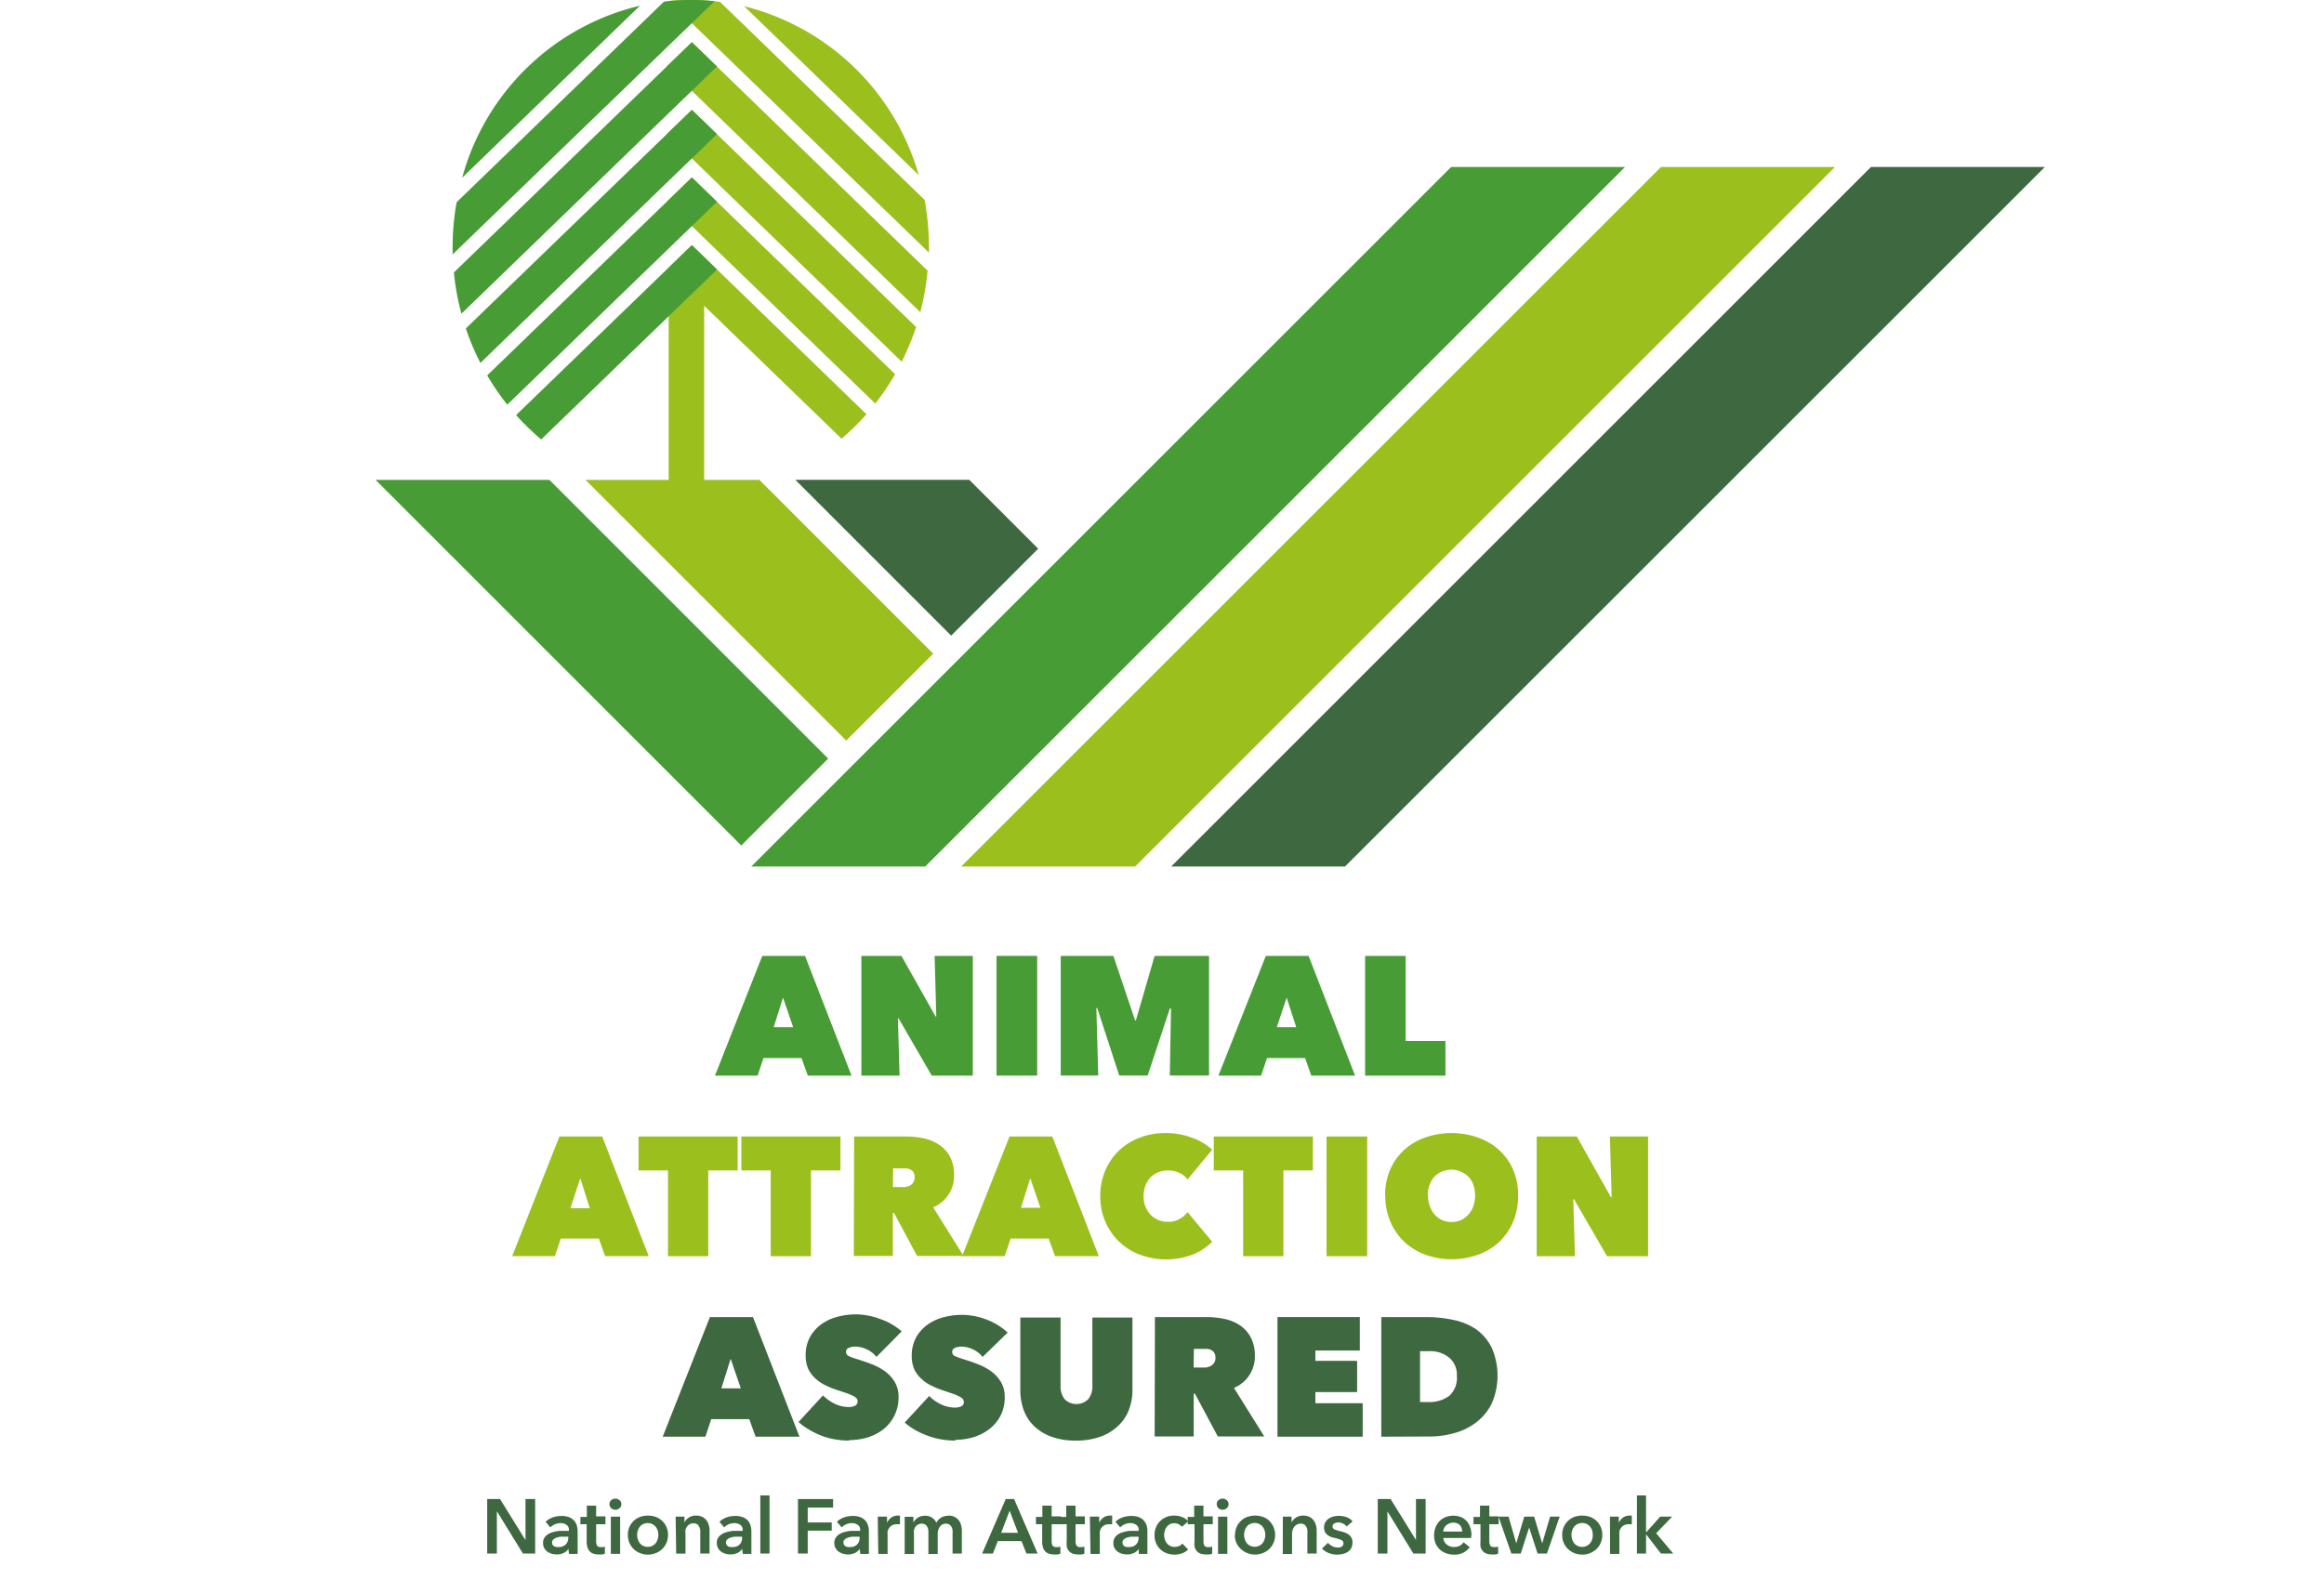 <?xml version="1.0" encoding="UTF-8"?> <svg xmlns="http://www.w3.org/2000/svg" viewBox="0 0 250 170"><path d="m71.93 29.47h3.82v25h-3.82z" fill="#9bbf1d"></path><path d="m74.42 19.09-2.7 2.62 22.44 21.71a27.29 27.29 0 0 0 2.13-3.16z" fill="#9bbf1d"></path><path d="m71.72 14.43 25.28 24.49a28.43 28.43 0 0 0 1.55-3.73l-24.13-23.37z" fill="#9bbf1d"></path><path d="m74.42 26.37-2.7 2.63 18.81 18.2a26.61 26.61 0 0 0 2.68-2.63z" fill="#9bbf1d"></path><path d="m98.83 18.83a26.09 26.09 0 0 0 -18.78-18.16z" fill="#9bbf1d"></path><path d="m71.72 7.15 27.28 26.44a27.29 27.29 0 0 0 .78-4.47l-25.36-24.58z" fill="#9bbf1d"></path><path d="m99.93 27.18c0-.2 0-.39 0-.59a28.43 28.43 0 0 0 -.47-5.09l-22.01-21.3a25.05 25.05 0 0 0 -3.13-.2c-.8 0-1.59 0-2.36.11z" fill="#9bbf1d"></path><path d="m77.13 14.43-2.7-2.61-24.32 23.52a27.16 27.16 0 0 0 1.57 3.71z" fill="#489c35"></path><path d="m49.72 19.12 19.13-18.51a26.05 26.05 0 0 0 -19.13 18.51" fill="#489c35"></path><path d="m74.43 26.37-18.91 18.29a25.67 25.67 0 0 0 2.7 2.62l18.91-18.28z" fill="#489c35"></path><path d="m74.43 4.54-25.6 24.77a25.78 25.78 0 0 0 .81 4.44l27.49-26.6z" fill="#489c35"></path><path d="m71.43.17-22.31 21.59a27.37 27.37 0 0 0 -.43 4.83v.79l28.18-27.25a23.92 23.92 0 0 0 -2.55-.13 24.93 24.93 0 0 0 -2.89.17" fill="#489c35"></path><path d="m52.41 40.39a26.56 26.56 0 0 0 2.16 3.15l22.56-21.83-2.7-2.62z" fill="#489c35"></path><path d="m80.82 93.23h18.71l75.28-75.26h-18.71z" fill="#489c35"></path><path d="m89.09 81.62-29.99-29.99h-18.7l39.34 39.34z" fill="#489c35"></path><path d="m197.39 17.97h-18.71l-75.28 75.26h18.71z" fill="#9bbf1d"></path><path d="m100.39 70.33-18.7-18.7h-18.71l28.05 28.05z" fill="#9bbf1d"></path><path d="m111.68 59.04-7.41-7.41h-18.71l16.76 16.76z" fill="#3e683f"></path><path d="m219.97 17.97h-18.71l-75.27 75.26h18.7z" fill="#3e683f"></path><path d="m82 102.85h4.6l5 12.88h-4.7l-.68-1.89h-4.09l-.63 1.89h-4.59zm2.23 4.49-1 3.18h2.09z" fill="#489c35"></path><path d="m92.66 102.85h4.31l3.68 6.53h.07l-.18-6.53h4.11v12.88h-4.42l-3.56-6.15h-.08l.18 6.15h-4.11z" fill="#489c35"></path><path d="m107.2 102.85h4.37v12.88h-4.37z" fill="#489c35"></path><path d="m117.94 108.45.2 7.27h-4.03v-12.87h5.66l2.33 6.93h.09l2.02-6.93h5.85v12.87h-4.22l.13-7.23-.11-.02-2.4 7.25h-3.06l-2.37-7.27z" fill="#489c35"></path><path d="m136.17 102.85h4.6l5 12.88h-4.71l-.67-1.89h-4.09l-.64 1.89h-4.59zm2.24 4.49-1.06 3.18h2.09z" fill="#489c35"></path><path d="m146.85 102.85h4.36v9.15h4.28v3.73h-8.64z" fill="#489c35"></path><path d="m60.18 122.28h4.6l5 12.87h-4.69l-.67-1.89h-4.09l-.64 1.89h-4.59zm2.24 4.49-1.06 3.23h2.09z" fill="#9bbf1d"></path><path d="m76.19 135.16h-4.33v-9.23h-3.17v-3.65h10.66v3.65h-3.16z" fill="#9bbf1d"></path><path d="m87.24 135.16h-4.33v-9.23h-3.16v-3.65h10.66v3.65h-3.17z" fill="#9bbf1d"></path><path d="m91.88 122.28h5.55a9.16 9.16 0 0 1 1.88.19 4.76 4.76 0 0 1 1.67.67 3.63 3.63 0 0 1 1.2 1.29 4.15 4.15 0 0 1 .45 2 3.64 3.64 0 0 1 -2.25 3.47l3.27 5.23h-5l-2.47-4.61h-.13v4.61h-4.2zm4.17 5.44h.84a4.23 4.23 0 0 0 .48 0 1.56 1.56 0 0 0 .49-.15 1.1 1.1 0 0 0 .38-.33 1 1 0 0 0 .15-.56 1 1 0 0 0 -.12-.54.78.78 0 0 0 -.33-.3 1.2 1.2 0 0 0 -.43-.13h-.43-1z" fill="#9bbf1d"></path><path d="m108.6 122.28h4.6l5 12.87h-4.71l-.68-1.89h-4.09l-.64 1.89h-4.58zm2.23 4.49-1 3.18h2.09z" fill="#9bbf1d"></path><path d="m118.36 128.72a6.87 6.87 0 0 1 .55-2.81 6.39 6.39 0 0 1 3.72-3.51 7.49 7.49 0 0 1 2.74-.49 8 8 0 0 1 2.82.49 6.4 6.4 0 0 1 2.21 1.3l-2.65 3.2a2.35 2.35 0 0 0 -.91-.72 3 3 0 0 0 -2.24-.06 2.59 2.59 0 0 0 -.83.56 2.53 2.53 0 0 0 -.55.88 3.28 3.28 0 0 0 -.2 1.16 2.83 2.83 0 0 0 .77 2 2.46 2.46 0 0 0 .83.55 2.58 2.58 0 0 0 1 .19 2.45 2.45 0 0 0 1.28-.31 2.67 2.67 0 0 0 .85-.73l2.65 3.19a6.44 6.44 0 0 1 -2.14 1.39 8.1 8.1 0 0 1 -5.63 0 6.63 6.63 0 0 1 -2.23-1.39 6.53 6.53 0 0 1 -1.49-2.15 6.75 6.75 0 0 1 -.55-2.77" fill="#9bbf1d"></path><path d="m138.06 135.16h-4.33v-9.23h-3.16v-3.65h10.66v3.65h-3.17z" fill="#9bbf1d"></path><path d="m142.7 122.28h4.37v12.88h-4.37z" fill="#9bbf1d"></path><path d="m149 128.64a6.94 6.94 0 0 1 .54-2.79 6.37 6.37 0 0 1 1.5-2.12 6.69 6.69 0 0 1 2.27-1.34 8.61 8.61 0 0 1 5.67 0 6.64 6.64 0 0 1 2.28 1.34 6.25 6.25 0 0 1 1.51 2.12 6.94 6.94 0 0 1 .54 2.79 7.16 7.16 0 0 1 -.54 2.82 6.5 6.5 0 0 1 -1.51 2.18 6.75 6.75 0 0 1 -2.26 1.36 8.45 8.45 0 0 1 -5.67 0 6.8 6.8 0 0 1 -2.27-1.39 6.62 6.62 0 0 1 -1.5-2.18 7.16 7.16 0 0 1 -.54-2.82m4.6 0a3.34 3.34 0 0 0 .19 1.17 2.83 2.83 0 0 0 .53.91 2.29 2.29 0 0 0 .81.59 2.56 2.56 0 0 0 2 0 2.56 2.56 0 0 0 .8-.59 2.53 2.53 0 0 0 .54-.91 3.34 3.34 0 0 0 .19-1.17 3.15 3.15 0 0 0 -.19-1.13 2.25 2.25 0 0 0 -.54-.88 2.6 2.6 0 0 0 -2.83-.55 2.33 2.33 0 0 0 -.81.55 2.49 2.49 0 0 0 -.53.88 3.15 3.15 0 0 0 -.19 1.13" fill="#9bbf1d"></path><path d="m165.31 122.28h4.31l3.67 6.53h.08l-.19-6.53h4.11v12.88h-4.42l-3.56-6.15h-.07l.18 6.15h-4.11z" fill="#9bbf1d"></path><g fill="#3e683f"><path d="m76.37 141.71h4.63l5 12.87h-4.72l-.68-1.89h-4.09l-.63 1.89h-4.59zm2.23 4.49-1 3.18h2.09z"></path><path d="m91.32 155a8.73 8.73 0 0 1 -1.54-.14 7.76 7.76 0 0 1 -1.45-.4 8.86 8.86 0 0 1 -1.33-.66 6.67 6.67 0 0 1 -1.1-.8l2.63-2.86a4.65 4.65 0 0 0 1.21.87 3.52 3.52 0 0 0 1.56.38 1.59 1.59 0 0 0 .66-.13.52.52 0 0 0 .2-.78 1.08 1.08 0 0 0 -.35-.27 5.8 5.8 0 0 0 -.7-.3l-1.11-.37a8.77 8.77 0 0 1 -1.26-.52 4.2 4.2 0 0 1 -1.06-.74 3.39 3.39 0 0 1 -.74-1 3.64 3.64 0 0 1 -.27-1.47 4 4 0 0 1 .49-2 4.31 4.31 0 0 1 1.27-1.38 5.32 5.32 0 0 1 1.73-.77 7.93 7.93 0 0 1 1.91-.24 7.51 7.51 0 0 1 2.59.49 6.88 6.88 0 0 1 2.34 1.34l-2.72 2.75a2.8 2.8 0 0 0 -1.07-.83 2.87 2.87 0 0 0 -1.15-.28 1.67 1.67 0 0 0 -.76.14.44.44 0 0 0 -.29.44.48.48 0 0 0 .3.44 8.61 8.61 0 0 0 1 .36c.46.15 1 .32 1.46.51a6.34 6.34 0 0 1 1.41.75 4 4 0 0 1 1.06 1.14 3.11 3.11 0 0 1 .42 1.67 4.31 4.31 0 0 1 -.46 2 4.38 4.38 0 0 1 -1.2 1.47 5.45 5.45 0 0 1 -1.7.86 7 7 0 0 1 -1.93.28"></path><path d="m102.74 155a8.82 8.82 0 0 1 -1.54-.14 7.76 7.76 0 0 1 -1.45-.4 8.86 8.86 0 0 1 -1.32-.61 7.12 7.12 0 0 1 -1.11-.79l2.64-2.86a4.33 4.33 0 0 0 1.21.87 3.44 3.44 0 0 0 1.55.38 1.63 1.63 0 0 0 .67-.13.47.47 0 0 0 .29-.47.46.46 0 0 0 -.1-.31 1.08 1.08 0 0 0 -.35-.27 5.8 5.8 0 0 0 -.7-.3l-1.12-.38a9.14 9.14 0 0 1 -1.25-.52 4.25 4.25 0 0 1 -1.07-.74 3.39 3.39 0 0 1 -.74-1 3.64 3.64 0 0 1 -.27-1.47 4.05 4.05 0 0 1 .49-2 4.31 4.31 0 0 1 1.27-1.38 5.28 5.28 0 0 1 1.74-.77 7.79 7.79 0 0 1 1.9-.24 7.61 7.61 0 0 1 2.6.49 7 7 0 0 1 2.32 1.42l-2.7 2.62a2.8 2.8 0 0 0 -1.07-.83 2.87 2.87 0 0 0 -1.15-.28 1.67 1.67 0 0 0 -.76.14.45.45 0 0 0 -.29.44.48.48 0 0 0 .3.44 8.61 8.61 0 0 0 1 .36c.46.15 1 .32 1.46.51a6.34 6.34 0 0 1 1.41.75 4 4 0 0 1 1.06 1.14 3.11 3.11 0 0 1 .42 1.67 4.2 4.2 0 0 1 -.46 2 4.38 4.38 0 0 1 -1.22 1.44 5.45 5.45 0 0 1 -1.7.86 7 7 0 0 1 -1.93.28"></path><path d="m115.72 155a7.42 7.42 0 0 1 -2.62-.42 5.24 5.24 0 0 1 -1.87-1.15 4.64 4.64 0 0 1 -1.11-1.72 6.19 6.19 0 0 1 -.36-2.13v-7.82h4.33v7.34a2.2 2.2 0 0 0 .44 1.45 1.8 1.8 0 0 0 2.53 0 2.15 2.15 0 0 0 .45-1.45v-7.34h4.31v7.82a5.76 5.76 0 0 1 -.39 2.13 4.63 4.63 0 0 1 -1.16 1.72 5.37 5.37 0 0 1 -1.9 1.15 7.64 7.64 0 0 1 -2.65.42"></path><path d="m124.24 141.71h5.55a9.3 9.3 0 0 1 1.88.19 4.65 4.65 0 0 1 1.67.67 3.61 3.61 0 0 1 1.19 1.29 4.15 4.15 0 0 1 .46 2 3.64 3.64 0 0 1 -2.25 3.47l3.26 5.22h-5l-2.46-4.6h-.13v4.6h-4.2zm4.16 5.43h.85.48a1.76 1.76 0 0 0 .49-.16 1 1 0 0 0 .37-.32.89.89 0 0 0 .16-.56.94.94 0 0 0 -.13-.54.71.71 0 0 0 -.32-.3 1.32 1.32 0 0 0 -.44-.13h-.43-1z"></path><path d="m137.42 141.71h8.86v3.6h-4.78v1.11h4.49v3.36h-4.49v1.2h5.09v3.6h-9.17z"></path><path d="m148.59 154.58v-12.87h4.8a13.76 13.76 0 0 1 2.92.3 6.79 6.79 0 0 1 2.46 1 5.4 5.4 0 0 1 1.7 2 7.51 7.51 0 0 1 0 6 5.74 5.74 0 0 1 -1.63 2 6.74 6.74 0 0 1 -2.35 1.17 9.69 9.69 0 0 1 -2.76.38zm4.17-9.2v5.47h.8a3.62 3.62 0 0 0 2.34-.66 2.6 2.6 0 0 0 .82-2.16 2.4 2.4 0 0 0 -.82-1.95 3.21 3.21 0 0 0 -2.18-.7z"></path><path d="m52.41 161.29h1.38l2.72 4.39h.02v-4.39h1.04v5.86h-1.32l-2.78-4.52h-.02v4.52h-1.04z"></path><path d="m61.14 166.65a1.13 1.13 0 0 1 -.48.43 1.66 1.66 0 0 1 -.75.17 2.35 2.35 0 0 1 -.51-.06 1.54 1.54 0 0 1 -.47-.21 1.22 1.22 0 0 1 -.37-.38 1.16 1.16 0 0 1 -.14-.58 1 1 0 0 1 .25-.71 1.61 1.61 0 0 1 .65-.41 3.8 3.8 0 0 1 .88-.19h1v-.1a.61.61 0 0 0 -.27-.55 1.12 1.12 0 0 0 -.64-.18 1.63 1.63 0 0 0 -.61.13 1.7 1.7 0 0 0 -.48.33l-.51-.61a2.39 2.39 0 0 1 .78-.47 2.83 2.83 0 0 1 .9-.15 2.2 2.2 0 0 1 .87.14 1.4 1.4 0 0 1 .54.39 1.27 1.27 0 0 1 .28.54 2.47 2.47 0 0 1 .08.6v2.41h-.93zm0-1.31h-.24-.5a1.85 1.85 0 0 0 -.49.09 1 1 0 0 0 -.37.2.44.44 0 0 0 -.15.35.48.48 0 0 0 .06.24.56.56 0 0 0 .39.23 1 1 0 0 0 .25 0 1 1 0 0 0 .77-.28 1 1 0 0 0 .27-.74z"></path><path d="m62.44 164v-.79h.69v-1.21h1v1.15h1v.85h-1v1.85a1 1 0 0 0 .09.44.47.47 0 0 0 .43.17h.22a1.17 1.17 0 0 0 .2-.06v.77a1.36 1.36 0 0 1 -.32.08h-.35a1.67 1.67 0 0 1 -.64-.11.93.93 0 0 1 -.39-.31 1.11 1.11 0 0 1 -.2-.44 2.35 2.35 0 0 1 -.06-.54v-1.85z"></path><path d="m65.56 161.83a.54.54 0 0 1 .18-.41.68.68 0 0 1 .91 0 .52.52 0 0 1 .19.42.53.53 0 0 1 -.19.43.65.65 0 0 1 -.46.17.61.61 0 0 1 -.45-.18.58.58 0 0 1 -.18-.42m.15 1.35h1v4h-1z"></path><path d="m67.54 165.15a2.16 2.16 0 0 1 .17-.86 2 2 0 0 1 .46-.65 1.88 1.88 0 0 1 .69-.43 2.59 2.59 0 0 1 1.68 0 2 2 0 0 1 .69.43 2 2 0 0 1 .46.65 2.16 2.16 0 0 1 .17.86 2.2 2.2 0 0 1 -.17.86 2 2 0 0 1 -.46.66 2.14 2.14 0 0 1 -.69.44 2.28 2.28 0 0 1 -1.68 0 2 2 0 0 1 -.69-.44 2 2 0 0 1 -.46-.66 2.2 2.2 0 0 1 -.17-.86m1 0a1.47 1.47 0 0 0 .07.46 1.5 1.5 0 0 0 .21.42 1 1 0 0 0 .36.29 1.14 1.14 0 0 0 1 0 1.15 1.15 0 0 0 .36-.29 1.5 1.5 0 0 0 .21-.42 1.47 1.47 0 0 0 .07-.46 1.43 1.43 0 0 0 -.07-.46 1.44 1.44 0 0 0 -.21-.41 1 1 0 0 0 -.36-.29 1.14 1.14 0 0 0 -1 0 .94.94 0 0 0 -.36.29 1.44 1.44 0 0 0 -.21.41 1.43 1.43 0 0 0 -.07.46"></path><path d="m72.68 163.18h.95v.64a1.28 1.28 0 0 1 .46-.53 1.34 1.34 0 0 1 .77-.22 1.54 1.54 0 0 1 .67.13 1.24 1.24 0 0 1 .45.36 1.37 1.37 0 0 1 .26.51 2 2 0 0 1 .09.6v2.48h-1v-2.15a2.19 2.19 0 0 0 0-.36 1 1 0 0 0 -.11-.35.75.75 0 0 0 -.22-.29.67.67 0 0 0 -.39-.1.76.76 0 0 0 -.41.1.85.85 0 0 0 -.29.24 1.35 1.35 0 0 0 -.17.34 1.75 1.75 0 0 0 0 .4v2.18h-1z"></path><path d="m79.83 166.65a1.13 1.13 0 0 1 -.48.43 1.66 1.66 0 0 1 -.75.17 2.2 2.2 0 0 1 -.5-.06 1.71 1.71 0 0 1 -.48-.21 1.09 1.09 0 0 1 -.36-.38 1.06 1.06 0 0 1 -.15-.58 1 1 0 0 1 .25-.71 1.61 1.61 0 0 1 .65-.41 3.91 3.91 0 0 1 .88-.19h1v-.1a.61.61 0 0 0 -.27-.55 1.12 1.12 0 0 0 -.64-.18 1.54 1.54 0 0 0 -.6.13 1.7 1.7 0 0 0 -.48.33l-.51-.61a2.2 2.2 0 0 1 .78-.47 2.73 2.73 0 0 1 .89-.15 2.14 2.14 0 0 1 .87.14 1.44 1.44 0 0 1 .55.39 1.38 1.38 0 0 1 .27.54 2.06 2.06 0 0 1 .08.6v2.41h-.92zm0-1.31h-.22-.51a1.78 1.78 0 0 0 -.48.09 1.06 1.06 0 0 0 -.38.2.44.44 0 0 0 -.15.35.48.48 0 0 0 .07.24.46.46 0 0 0 .16.15.53.53 0 0 0 .22.08 1.07 1.07 0 0 0 .25 0 1 1 0 0 0 .78-.28 1 1 0 0 0 .26-.74z"></path><path d="m81.79 160.9h.99v6.25h-.99z"></path><path d="m85.84 161.29h3.78v.92h-2.73v1.6h2.58v.88h-2.58v2.46h-1.05z"></path><path d="m92.47 166.65a1.13 1.13 0 0 1 -.48.43 1.66 1.66 0 0 1 -.75.17 2.2 2.2 0 0 1 -.5-.06 1.71 1.71 0 0 1 -.48-.21 1.09 1.09 0 0 1 -.36-.38 1.06 1.06 0 0 1 -.15-.58 1 1 0 0 1 .26-.71 1.51 1.51 0 0 1 .64-.41 3.91 3.91 0 0 1 .88-.19h1v-.1a.61.61 0 0 0 -.27-.55 1.12 1.12 0 0 0 -.64-.18 1.54 1.54 0 0 0 -.6.13 1.57 1.57 0 0 0 -.48.33l-.51-.61a2.2 2.2 0 0 1 .78-.47 2.73 2.73 0 0 1 .89-.15 2.22 2.22 0 0 1 .88.14 1.48 1.48 0 0 1 .54.39 1.38 1.38 0 0 1 .27.54 2.06 2.06 0 0 1 .08.6v2.41h-.92zm0-1.31h-.22-.51a1.78 1.78 0 0 0 -.48.09 1 1 0 0 0 -.38.2.44.44 0 0 0 -.15.35.48.48 0 0 0 .07.24.46.46 0 0 0 .16.15.53.53 0 0 0 .22.08 1.07 1.07 0 0 0 .25 0 1 1 0 0 0 .78-.28 1 1 0 0 0 .26-.74z"></path><path d="m94.42 163.18h1v.66a1.41 1.41 0 0 1 .46-.56 1.17 1.17 0 0 1 .69-.21h.13.11v.93h-.17-.13a1.09 1.09 0 0 0 -.55.12.93.93 0 0 0 -.32.3 1 1 0 0 0 -.16.36 1.16 1.16 0 0 0 0 .28v2.13h-1z"></path><path d="m102 163.07a1.54 1.54 0 0 1 .67.13 1.33 1.33 0 0 1 .45.36 1.37 1.37 0 0 1 .26.51 2.08 2.08 0 0 1 .09.6v2.48h-1v-2.15a2.17 2.17 0 0 0 0-.36 1 1 0 0 0 -.11-.35.68.68 0 0 0 -.23-.25.61.61 0 0 0 -.38-.1.74.74 0 0 0 -.4.1.84.84 0 0 0 -.27.26 1.25 1.25 0 0 0 -.16.35 1.73 1.73 0 0 0 -.05.38v2.17h-1v-2.4a1 1 0 0 0 -.18-.61.61.61 0 0 0 -.55-.25.71.71 0 0 0 -.39.1.78.78 0 0 0 -.27.24 1.19 1.19 0 0 0 -.16.34 1.75 1.75 0 0 0 0 .4v2.18h-1v-4h.94v.64a1 1 0 0 1 .17-.28 1.55 1.55 0 0 1 .27-.24 1.27 1.27 0 0 1 .35-.17 1.51 1.51 0 0 1 .44-.06 1.34 1.34 0 0 1 .77.2 1.4 1.4 0 0 1 .47.55 1.41 1.41 0 0 1 .52-.56 1.53 1.53 0 0 1 .78-.19"></path><path d="m108.19 161.29h.9l2.53 5.86h-1.2l-.54-1.34h-2.54l-.53 1.34h-1.16zm1.32 3.63-.9-2.38-.91 2.38z"></path><path d="m111.44 164v-.79h.69v-1.21h1v1.15h1v.85h-1v1.85a1 1 0 0 0 .09.44.47.47 0 0 0 .43.17h.22a1.17 1.17 0 0 0 .2-.06v.77a1.36 1.36 0 0 1 -.32.08h-.35a1.64 1.64 0 0 1 -.64-.11.87.87 0 0 1 -.39-.31 1 1 0 0 1 -.2-.44 2.35 2.35 0 0 1 -.06-.54v-1.85z"></path><path d="m114 164v-.79h.7v-1.21h1v1.15h1v.85h-1v1.85a1 1 0 0 0 .1.44.45.45 0 0 0 .42.17h.22a1.05 1.05 0 0 0 .21-.06v.77a1.24 1.24 0 0 1 -.32.08 2 2 0 0 1 -.34 0 1.69 1.69 0 0 1 -.65-.11 1 1 0 0 1 -.39-.31 1.11 1.11 0 0 1 -.2-.44 3.1 3.1 0 0 1 0-.54v-1.85z"></path><path d="m117.24 163.18h1v.66a1.49 1.49 0 0 1 .46-.56 1.18 1.18 0 0 1 .7-.21h.12.12v.93h-.17-.14a1.08 1.08 0 0 0 -.54.12 1 1 0 0 0 -.33.3 1.14 1.14 0 0 0 -.15.36 1.16 1.16 0 0 0 0 .28v2.13h-1z"></path><path d="m122.48 166.65a1 1 0 0 1 -.48.43 1.63 1.63 0 0 1 -.75.17 2.27 2.27 0 0 1 -.5-.06 1.71 1.71 0 0 1 -.48-.21 1.31 1.31 0 0 1 -.36-.38 1.06 1.06 0 0 1 -.14-.58 1 1 0 0 1 .25-.71 1.48 1.48 0 0 1 .65-.41 3.69 3.69 0 0 1 .88-.19h.94v-.1a.61.61 0 0 0 -.27-.55 1.12 1.12 0 0 0 -.64-.18 1.54 1.54 0 0 0 -.6.13 1.7 1.7 0 0 0 -.48.33l-.51-.61a2.2 2.2 0 0 1 .78-.47 2.73 2.73 0 0 1 .89-.15 2.22 2.22 0 0 1 .88.14 1.4 1.4 0 0 1 .54.39 1.55 1.55 0 0 1 .28.54 2.46 2.46 0 0 1 .07.6v2.41h-.92zm0-1.31h-.22-.51a1.86 1.86 0 0 0 -.48.09 1.06 1.06 0 0 0 -.38.2.47.47 0 0 0 -.14.35.48.48 0 0 0 .06.24.46.46 0 0 0 .16.15.53.53 0 0 0 .22.08h.25a1 1 0 0 0 .78-.28 1 1 0 0 0 .26-.74z"></path><path d="m127.14 164.28a.92.92 0 0 0 -.35-.28 1.12 1.12 0 0 0 -.47-.11 1.06 1.06 0 0 0 -.48.11 1.22 1.22 0 0 0 -.34.3 1.12 1.12 0 0 0 -.2.41 1.43 1.43 0 0 0 -.07.46 1.76 1.76 0 0 0 .07.45 1.32 1.32 0 0 0 .21.41 1.27 1.27 0 0 0 .35.3 1.12 1.12 0 0 0 .5.11 1.29 1.29 0 0 0 .46-.09.85.85 0 0 0 .37-.27l.62.63a1.57 1.57 0 0 1 -.63.41 2.27 2.27 0 0 1 -.83.15 2.54 2.54 0 0 1 -.83-.14 2.2 2.2 0 0 1 -.69-.42 2 2 0 0 1 -.46-.66 2.06 2.06 0 0 1 -.17-.88 2 2 0 0 1 .17-.87 1.83 1.83 0 0 1 .46-.66 1.88 1.88 0 0 1 .67-.43 2.25 2.25 0 0 1 .82-.14 2.22 2.22 0 0 1 .85.16 1.64 1.64 0 0 1 .65.45z"></path><path d="m127.76 164v-.79h.7v-1.21h1v1.15h1v.85h-1v1.85a1 1 0 0 0 .09.44.47.47 0 0 0 .43.17h.22a1.17 1.17 0 0 0 .2-.06v.77a1.36 1.36 0 0 1 -.32.08h-.34a1.65 1.65 0 0 1 -.65-.11.87.87 0 0 1 -.39-.31 1 1 0 0 1 -.2-.44 2.36 2.36 0 0 1 0-.54v-1.85z"></path><path d="m130.89 161.83a.53.53 0 0 1 .17-.41.68.68 0 0 1 .91 0 .52.52 0 0 1 .19.42.53.53 0 0 1 -.19.43.65.65 0 0 1 -.46.17.61.61 0 0 1 -.45-.18.57.57 0 0 1 -.17-.42m.14 1.35h1v4h-1z"></path><path d="m132.86 165.15a2.16 2.16 0 0 1 .17-.86 2 2 0 0 1 .46-.65 1.88 1.88 0 0 1 .69-.43 2.59 2.59 0 0 1 1.68 0 1.88 1.88 0 0 1 .69.43 2.17 2.17 0 0 1 .45 2.36 2.11 2.11 0 0 1 -.46.66 2 2 0 0 1 -.69.44 2.28 2.28 0 0 1 -1.68 0 2 2 0 0 1 -.69-.44 2 2 0 0 1 -.48-.66 2.2 2.2 0 0 1 -.17-.86m1 0a1.47 1.47 0 0 0 .07.46 1.5 1.5 0 0 0 .21.42 1 1 0 0 0 .36.29 1.14 1.14 0 0 0 1 0 1.28 1.28 0 0 0 .36-.29 1.5 1.5 0 0 0 .21-.42 1.47 1.47 0 0 0 .07-.46 1.43 1.43 0 0 0 -.07-.46 1.44 1.44 0 0 0 -.21-.41 1.12 1.12 0 0 0 -.36-.29 1.14 1.14 0 0 0 -1 0 .94.94 0 0 0 -.36.29 1.44 1.44 0 0 0 -.21.41 1.43 1.43 0 0 0 -.07.46"></path><path d="m138 163.18h.94v.64a1.28 1.28 0 0 1 .46-.53 1.34 1.34 0 0 1 .77-.22 1.54 1.54 0 0 1 .67.13 1.16 1.16 0 0 1 .45.36 1.37 1.37 0 0 1 .26.51 2 2 0 0 1 .09.6v2.48h-1v-2.15a2.19 2.19 0 0 0 0-.36 1 1 0 0 0 -.11-.35.75.75 0 0 0 -.22-.25.67.67 0 0 0 -.39-.1.76.76 0 0 0 -.41.1.85.85 0 0 0 -.29.24 1.35 1.35 0 0 0 -.17.34 1.34 1.34 0 0 0 -.06.4v2.18h-1z"></path><path d="m144.86 164.24a1 1 0 0 0 -.37-.3 1 1 0 0 0 -.5-.13.92.92 0 0 0 -.44.1.34.34 0 0 0 -.2.33.33.33 0 0 0 .22.32 3.8 3.8 0 0 0 .64.2 3.81 3.81 0 0 1 .45.13 1.86 1.86 0 0 1 .42.22 1.22 1.22 0 0 1 .3.34 1 1 0 0 1 .11.49 1.32 1.32 0 0 1 -.13.62 1.12 1.12 0 0 1 -.37.41 1.41 1.41 0 0 1 -.53.22 2.46 2.46 0 0 1 -1.52-.09 2 2 0 0 1 -.73-.49l.65-.61a1.29 1.29 0 0 0 .44.35 1.14 1.14 0 0 0 .58.15.83.83 0 0 0 .22 0 .9.9 0 0 0 .21-.08.4.4 0 0 0 .21-.36.37.37 0 0 0 -.23-.36 4.54 4.54 0 0 0 -.68-.22 3.17 3.17 0 0 1 -.44-.12 1.48 1.48 0 0 1 -.37-.21 1 1 0 0 1 -.27-.32 1.09 1.09 0 0 1 -.1-.47 1.15 1.15 0 0 1 .14-.57 1.12 1.12 0 0 1 .36-.39 1.48 1.48 0 0 1 .51-.23 2.17 2.17 0 0 1 .57-.07 2.39 2.39 0 0 1 .84.14 1.36 1.36 0 0 1 .65.46z"></path><path d="m148.21 161.29h1.38l2.72 4.39h.01v-4.39h1.04v5.86h-1.32l-2.78-4.52h-.01v4.52h-1.04z"></path><path d="m158.26 165.22v.13a.62.62 0 0 1 0 .13h-3a1 1 0 0 0 .11.39 1.1 1.1 0 0 0 .26.31 1.33 1.33 0 0 0 .35.2 1.16 1.16 0 0 0 .42.07 1.32 1.32 0 0 0 .62-.13 1.18 1.18 0 0 0 .42-.38l.67.53a2 2 0 0 1 -1.71.8 2.34 2.34 0 0 1 -.85-.15 2 2 0 0 1 -.67-.41 1.89 1.89 0 0 1 -.45-.65 2.33 2.33 0 0 1 -.16-.87 2.41 2.41 0 0 1 .16-.87 2.11 2.11 0 0 1 .44-.67 1.88 1.88 0 0 1 .67-.43 2.33 2.33 0 0 1 1.59 0 1.6 1.6 0 0 1 .61.41 1.79 1.79 0 0 1 .4.67 2.65 2.65 0 0 1 .15.94m-1-.45a1.15 1.15 0 0 0 -.06-.37.75.75 0 0 0 -.17-.3.7.7 0 0 0 -.29-.21 1.16 1.16 0 0 0 -1.17.19 1 1 0 0 0 -.35.69z"></path><path d="m158.51 164v-.79h.7v-1.21h1v1.15h1v.85h-1v1.85a1 1 0 0 0 .1.44c.06.11.21.17.43.17h.21a1.05 1.05 0 0 0 .21-.06v.77a1.27 1.27 0 0 1 -.31.08h-.35a1.69 1.69 0 0 1 -.65-.11 1 1 0 0 1 -.39-.31 1.11 1.11 0 0 1 -.2-.44 3.1 3.1 0 0 1 0-.54v-1.85z"></path><path d="m161.2 163.18h1.08l.82 2.85h.02l.85-2.85h1.06l.86 2.85h.02l.84-2.85h1.03l-1.37 3.97h-1.01l-.9-2.78h-.01l-.9 2.78h-1.01z"></path><path d="m168.05 165.15a2 2 0 0 1 .17-.86 1.88 1.88 0 0 1 .46-.65 1.92 1.92 0 0 1 .68-.43 2.62 2.62 0 0 1 1.69 0 2.06 2.06 0 0 1 .69.43 2 2 0 0 1 .62 1.51 2 2 0 0 1 -.17.86 1.93 1.93 0 0 1 -.45.66 2.26 2.26 0 0 1 -.69.44 2.31 2.31 0 0 1 -1.69 0 2.1 2.1 0 0 1 -.68-.44 1.83 1.83 0 0 1 -.46-.66 2 2 0 0 1 -.17-.86m1 0a1.47 1.47 0 0 0 .07.46 1.12 1.12 0 0 0 .56.71 1.08 1.08 0 0 0 .52.12 1.07 1.07 0 0 0 .51-.12 1.11 1.11 0 0 0 .35-.29 1.3 1.3 0 0 0 .22-.42 1.82 1.82 0 0 0 .06-.46 1.76 1.76 0 0 0 -.06-.46 1.25 1.25 0 0 0 -.22-.41 1 1 0 0 0 -.35-.29 1.07 1.07 0 0 0 -.51-.12 1.08 1.08 0 0 0 -.52.12 1 1 0 0 0 -.35.29 1.07 1.07 0 0 0 -.21.41 1.43 1.43 0 0 0 -.07.46"></path><path d="m173.19 163.18h.95v.66a1.41 1.41 0 0 1 .46-.56 1.17 1.17 0 0 1 .69-.21h.13.12v.93h-.18-.13a1.09 1.09 0 0 0 -.55.12.93.93 0 0 0 -.32.3 1 1 0 0 0 -.16.36 2.06 2.06 0 0 0 0 .28v2.13h-1z"></path><path d="m176.09 160.9h.98v3.95h.03l1.5-1.67h1.28l-1.72 1.79 1.83 2.18h-1.32l-1.57-2.03h-.03v2.03h-.98z"></path></g></svg> 